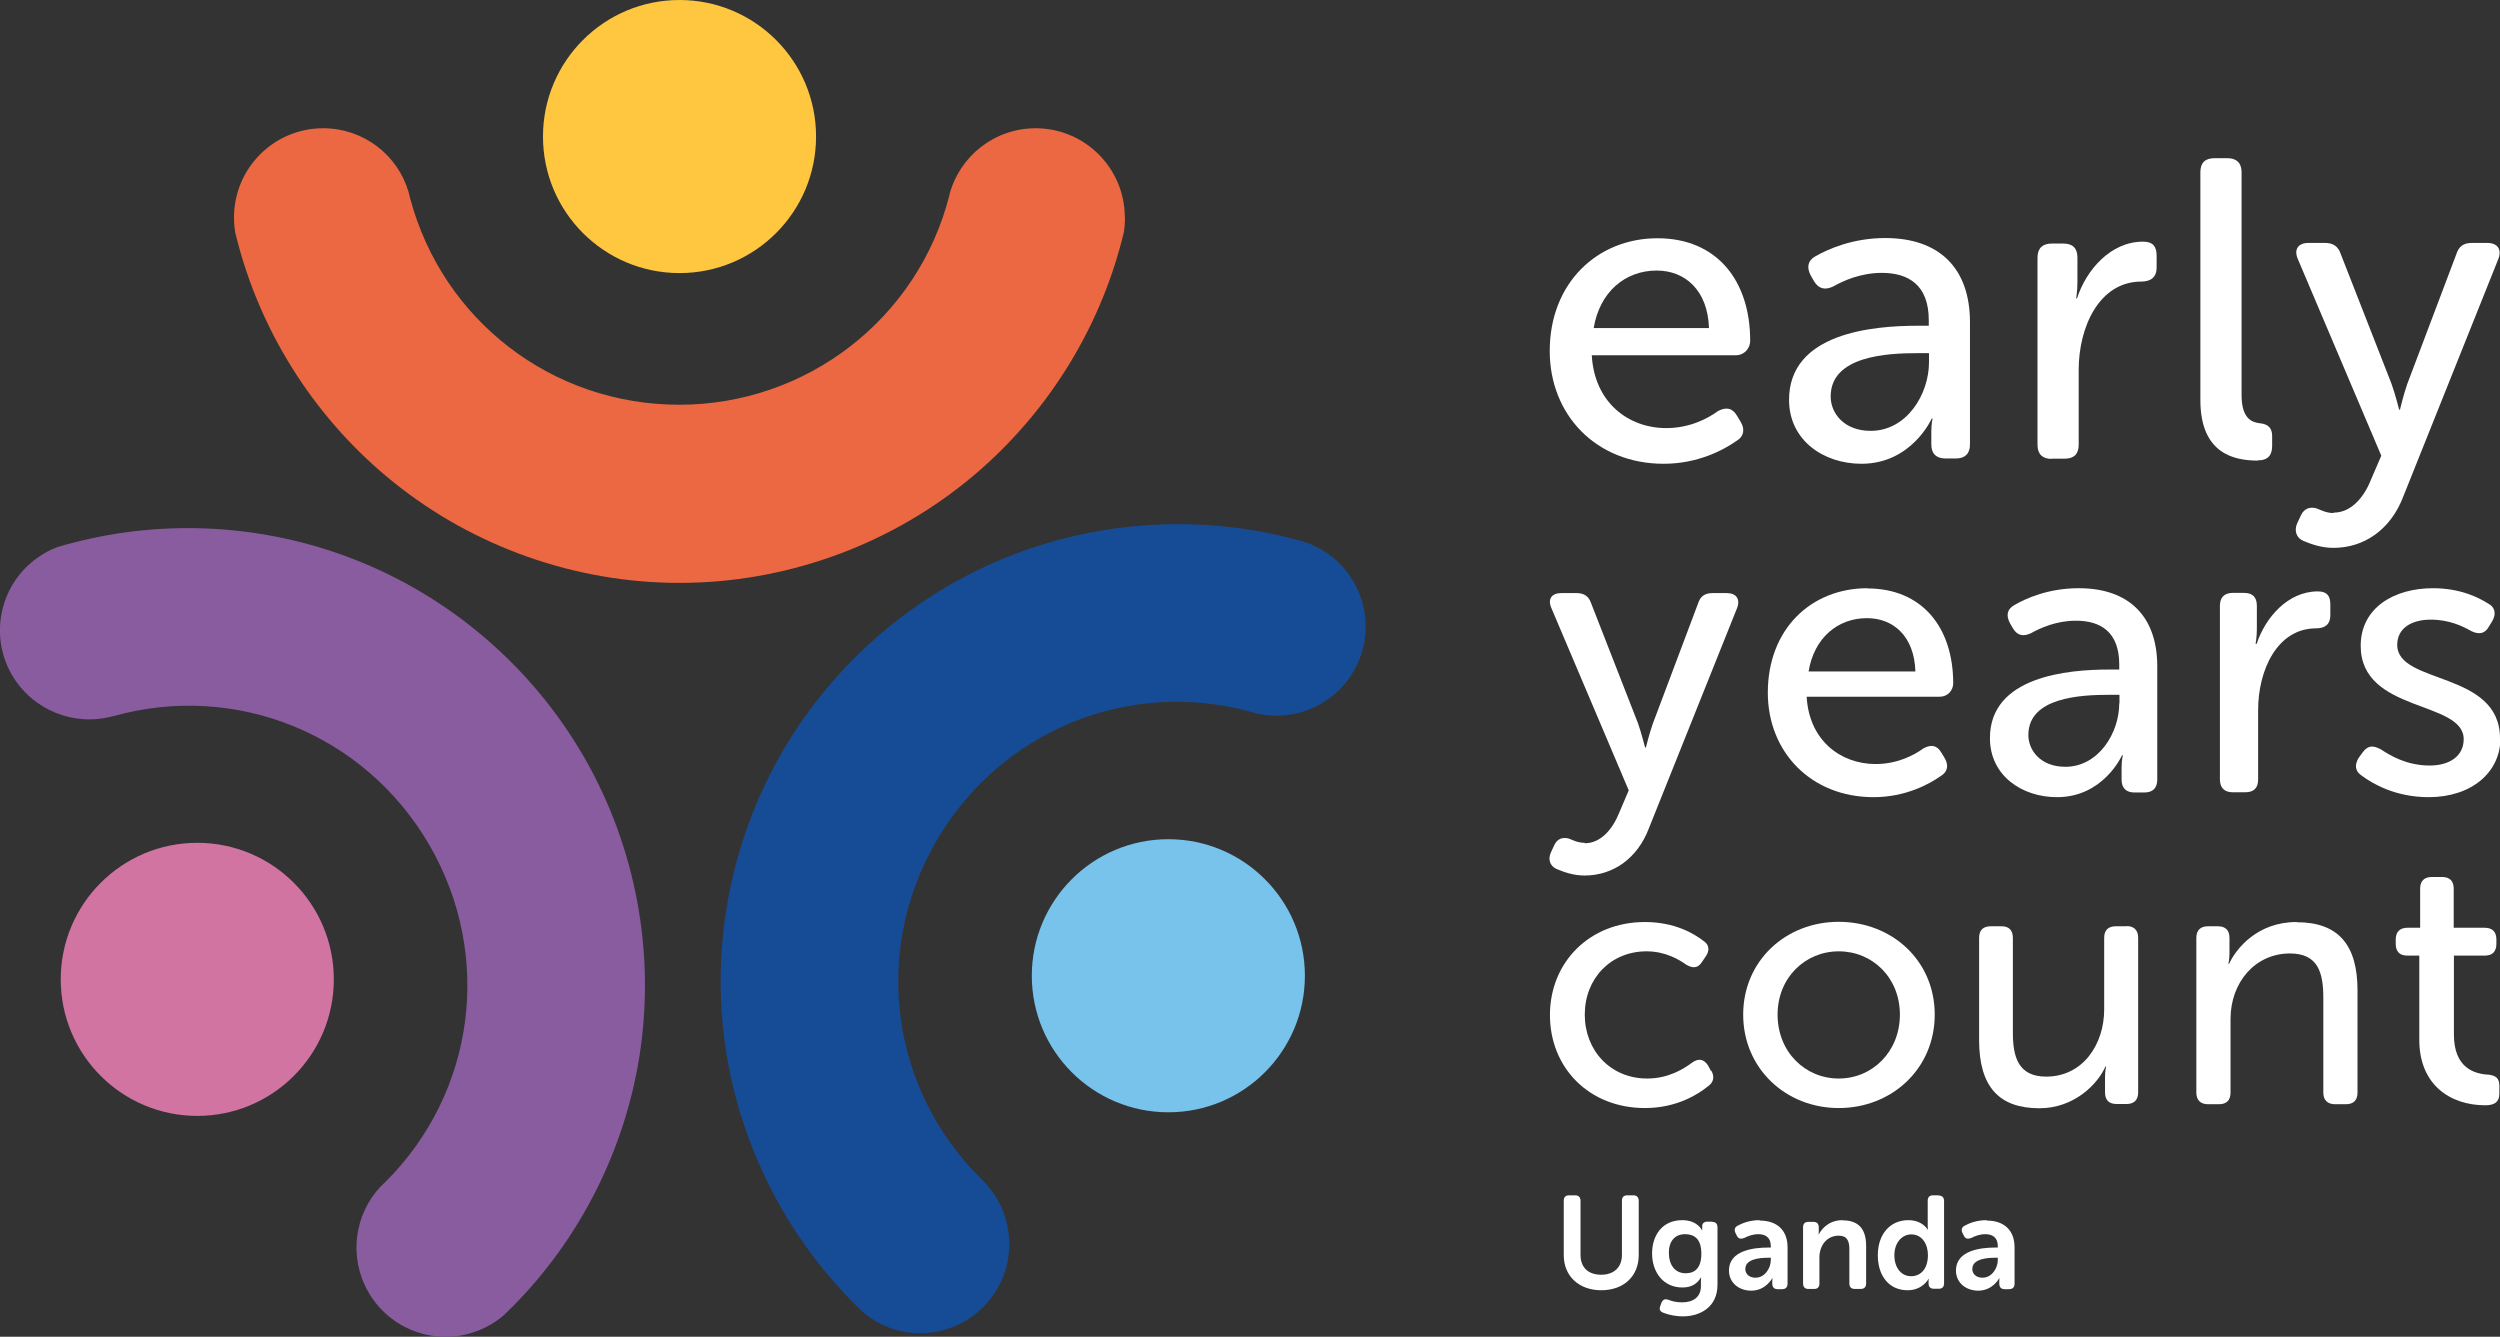 <svg xmlns="http://www.w3.org/2000/svg" id="Layer_2" data-name="Layer 2" viewBox="0 0 117.73 62.95"><rect x="0" y="0" width="117.73" height="62.95" fill="#333333" stroke="none"/><defs><style>      .cls-1 {        fill: #eb6842;      }      .cls-2 {        fill: #fff;      }      .cls-3 {        fill: #ffc73f;      }      .cls-4 {        fill: #d174a2;      }      .cls-5 {        fill: #164c96;      }      .cls-6 {        fill: #895c9f;      }      .cls-7 {        fill: #78c3ec;      }    </style></defs><g id="Layer_2-2" data-name="Layer 2"><g><g><g><path class="cls-5" d="M41.23,62.21c-.2-.12-.39-.24-.56-.39-.18-.17-.36-.35-.54-.53-3.14-3.19-5.24-7.34-5.94-11.79-.75-4.83,.18-9.82,2.63-14.06,2.45-4.24,6.31-7.55,10.87-9.31,4.23-1.63,8.9-1.89,13.26-.74,.19,.05,.38,.1,.56,.16,.24,.08,.47,.19,.7,.32,2.01,1.16,2.7,3.73,1.54,5.73-.95,1.65-2.85,2.41-4.61,1.99-.11-.03-.21-.06-.32-.09-5.73-1.54-11.74,.94-14.74,6.13-3.03,5.24-2.12,11.75,2.19,15.95,0,0,.01,.01,.02,.02,1.32,1.31,1.65,3.39,.68,5.08-1.16,2.01-3.73,2.7-5.73,1.54Z"></path><circle class="cls-7" cx="55.02" cy="45.95" r="6.43"></circle></g><g><path class="cls-6" d="M2.1,26.05c.2-.12,.4-.21,.61-.29,.24-.07,.48-.14,.73-.2,4.33-1.13,8.98-.87,13.18,.76,4.56,1.76,8.42,5.07,10.87,9.31,2.45,4.24,3.38,9.23,2.63,14.06-.7,4.48-2.82,8.66-5.99,11.85-.14,.14-.28,.27-.42,.41-.19,.16-.4,.31-.63,.44-2.01,1.16-4.57,.47-5.73-1.54-.95-1.65-.66-3.67,.58-4.98,.08-.08,.16-.15,.24-.23,4.2-4.2,5.06-10.63,2.06-15.83-3.03-5.24-9.12-7.71-14.91-6.08,0,0-.01,0-.02,0-1.79,.49-3.76-.27-4.74-1.95-1.16-2.01-.47-4.57,1.54-5.73Z"></path><circle class="cls-4" cx="9.29" cy="46.12" r="6.43"></circle></g><g><path class="cls-1" d="M52.98,10.24c0,.23-.02,.46-.05,.68-.06,.24-.12,.49-.19,.73-1.19,4.32-3.74,8.21-7.25,11.04-3.81,3.07-8.6,4.76-13.49,4.76s-9.69-1.69-13.49-4.76c-3.53-2.84-6.09-6.77-7.27-11.11-.05-.19-.1-.38-.15-.57-.05-.25-.07-.5-.07-.77,0-2.32,1.88-4.2,4.2-4.2,1.9,0,3.51,1.26,4.02,3,.03,.11,.05,.21,.08,.32,1.54,5.73,6.68,9.7,12.67,9.7s11.24-4.04,12.72-9.87c0,0,0-.02,0-.02,.47-1.8,2.11-3.13,4.06-3.13,2.32,0,4.2,1.88,4.2,4.2Z"></path><circle class="cls-3" cx="32" cy="6.43" r="6.43"></circle></g></g><g><path class="cls-2" d="M78.35,21.84c1.62,0,2.83-.66,3.43-1.08,.34-.2,.4-.54,.2-.88l-.18-.3c-.22-.38-.52-.42-.9-.22-.46,.34-1.32,.8-2.43,.8-1.8,0-3.39-1.22-3.51-3.43h6.78c.4,0,.68-.32,.68-.68,0-2.83-1.56-4.83-4.37-4.83s-5.07,2.09-5.07,5.31c0,3.01,2.19,5.31,5.37,5.31Zm-.34-9.1c1.34,0,2.41,.92,2.47,2.71h-5.43c.28-1.7,1.48-2.71,2.97-2.71Z"></path><path class="cls-2" d="M90.3,15.34c-2.11,0-6.05,.34-6.05,3.49,0,1.9,1.62,3.01,3.41,3.01,2.37,0,3.31-2.13,3.31-2.13h.04s-.06,.24-.06,.62v.6c0,.44,.24,.66,.66,.66h.5c.42,0,.66-.22,.66-.66v-5.75c0-2.57-1.46-3.97-3.99-3.97-1.54,0-2.69,.52-3.29,.86-.36,.2-.42,.52-.22,.9l.16,.28c.22,.36,.52,.42,.9,.24,.46-.26,1.28-.64,2.29-.64,1.24,0,2.21,.56,2.21,2.23v.26h-.52Zm.54,1.28v.44c0,1.5-1.04,3.23-2.75,3.23-1.24,0-1.88-.82-1.88-1.62,0-1.92,2.69-2.04,4.11-2.04h.52Z"></path><path class="cls-2" d="M96.61,21.6h.62c.44,0,.66-.22,.66-.66v-3.53c0-2,.96-4.15,2.95-4.15,.46,0,.72-.22,.72-.66v-.56c0-.44-.18-.66-.64-.66-1.52,0-2.67,1.32-3.11,2.67h-.04s.06-.34,.06-.76v-1.16c0-.44-.22-.66-.66-.66h-.56c-.42,0-.66,.22-.66,.66v8.82c0,.44,.24,.66,.66,.66Z"></path><path class="cls-2" d="M106.32,21.68c.5,0,.68-.26,.68-.68v-.48c0-.38-.22-.54-.52-.58-.42-.04-.92-.2-.92-1.34V8.11c0-.44-.24-.66-.66-.66h-.62c-.44,0-.66,.22-.66,.66v10.73c0,2.55,1.62,2.85,2.71,2.85Z"></path><path class="cls-2" d="M109.89,24.16c-.34,0-.6-.14-.8-.22-.28-.08-.58-.02-.74,.34l-.16,.34c-.16,.34-.08,.7,.3,.86,.34,.14,.82,.32,1.4,.32,1.42,0,2.69-.84,3.29-2.43l4.47-11.17c.18-.46-.04-.76-.52-.76h-.72c-.4,0-.62,.16-.74,.54l-2.31,6.11c-.18,.52-.34,1.2-.34,1.2h-.04s-.18-.72-.36-1.22l-2.39-6.11c-.12-.36-.36-.52-.74-.52h-.78c-.48,0-.7,.3-.5,.76l3.93,9.26-.5,1.16c-.32,.8-.92,1.52-1.74,1.52Z"></path><path class="cls-2" d="M74.62,39.69c-.32,0-.56-.13-.74-.2-.26-.07-.54-.02-.69,.32l-.15,.32c-.15,.32-.07,.65,.28,.8,.32,.13,.76,.3,1.3,.3,1.32,0,2.49-.78,3.04-2.25l4.14-10.34c.17-.43-.04-.71-.48-.71h-.67c-.37,0-.58,.15-.69,.5l-2.13,5.66c-.17,.48-.32,1.11-.32,1.11h-.04s-.17-.67-.33-1.13l-2.21-5.66c-.11-.33-.33-.48-.69-.48h-.72c-.45,0-.65,.28-.46,.71l3.64,8.58-.46,1.08c-.3,.74-.85,1.41-1.61,1.41Z"></path><path class="cls-2" d="M87.95,27.7c-2.67,0-4.7,1.93-4.7,4.92,0,2.78,2.02,4.92,4.98,4.92,1.5,0,2.62-.61,3.17-1,.32-.19,.37-.5,.19-.82l-.17-.28c-.2-.35-.48-.39-.84-.2-.43,.32-1.23,.74-2.25,.74-1.67,0-3.14-1.13-3.25-3.17h6.27c.37,0,.63-.3,.63-.63,0-2.62-1.45-4.47-4.05-4.47Zm-2.78,3.92c.26-1.58,1.37-2.51,2.75-2.51,1.24,0,2.23,.85,2.28,2.51h-5.03Z"></path><path class="cls-2" d="M97.89,27.7c-1.43,0-2.49,.48-3.04,.8-.33,.19-.39,.48-.2,.84l.15,.26c.2,.33,.48,.39,.84,.22,.43-.24,1.19-.59,2.12-.59,1.15,0,2.04,.52,2.04,2.06v.24h-.48c-1.95,0-5.61,.32-5.61,3.23,0,1.76,1.5,2.78,3.16,2.78,2.19,0,3.06-1.97,3.06-1.97h.04s-.06,.22-.06,.58v.56c0,.41,.22,.61,.61,.61h.46c.39,0,.61-.2,.61-.61v-5.33c0-2.38-1.36-3.68-3.69-3.68Zm1.91,5.42c0,1.39-.97,2.99-2.54,2.99-1.15,0-1.74-.76-1.74-1.5,0-1.78,2.49-1.89,3.81-1.89h.48v.41Z"></path><path class="cls-2" d="M106.22,30.32s.06-.32,.06-.71v-1.08c0-.41-.2-.61-.61-.61h-.52c-.39,0-.61,.2-.61,.61v8.17c0,.41,.22,.61,.61,.61h.58c.41,0,.61-.2,.61-.61v-3.27c0-1.86,.89-3.84,2.73-3.84,.43,0,.67-.2,.67-.61v-.52c0-.41-.17-.61-.59-.61-1.41,0-2.47,1.23-2.88,2.47h-.04Z"></path><path class="cls-2" d="M117.73,34.77c0-3.19-4.84-2.52-4.84-4.4,0-.8,.69-1.19,1.58-1.19s1.52,.32,1.91,.54c.35,.17,.63,.13,.82-.2l.17-.28c.19-.33,.13-.65-.2-.82-.45-.28-1.3-.72-2.6-.72-1.84,0-3.4,.93-3.4,2.71,0,3.17,4.85,2.56,4.85,4.4,0,.8-.67,1.24-1.6,1.24-1.1,0-1.87-.48-2.3-.76-.37-.2-.61-.19-.85,.13l-.19,.26c-.2,.32-.19,.63,.13,.84,.52,.39,1.6,1.02,3.16,1.02,2.02,0,3.38-1.17,3.38-2.77Z"></path><path class="cls-2" d="M80.57,50.43l-.13-.25c-.2-.31-.45-.35-.74-.15-.4,.3-1.12,.76-2.13,.76-1.72,0-2.94-1.31-2.94-3.01s1.22-2.98,2.91-2.98c.88,0,1.52,.38,1.87,.63,.31,.18,.55,.17,.74-.13l.17-.25c.2-.28,.18-.56-.1-.74-.45-.35-1.36-.89-2.76-.89-2.61,0-4.47,1.9-4.47,4.38s1.84,4.38,4.47,4.38c1.51,0,2.51-.65,2.98-1.03,.26-.18,.31-.45,.15-.73Z"></path><path class="cls-2" d="M86.59,52.18c2.5,0,4.52-1.85,4.52-4.4s-2.02-4.37-4.52-4.37-4.5,1.84-4.5,4.37,2,4.4,4.5,4.4Zm0-7.38c1.59,0,2.88,1.24,2.88,2.98s-1.29,3.01-2.88,3.01-2.88-1.26-2.88-3.01,1.31-2.98,2.88-2.98Z"></path><path class="cls-2" d="M100.15,43.62h-.51c-.36,0-.55,.18-.55,.55v3.37c0,1.65-1.01,3.16-2.73,3.16-1.32,0-1.57-.93-1.57-2.08v-4.45c0-.36-.18-.55-.53-.55h-.51c-.36,0-.55,.18-.55,.55v4.81c0,2.22,.96,3.21,2.84,3.21,1.64,0,2.75-1.14,3.11-1.97h.03s-.05,.23-.05,.48v.74c0,.36,.18,.55,.55,.55h.46c.35,0,.55-.18,.55-.55v-7.28c0-.36-.2-.55-.55-.55Z"></path><path class="cls-2" d="M108.15,43.42c-1.84,0-2.84,1.24-3.18,1.97h-.03s.05-.23,.05-.48v-.74c0-.36-.18-.55-.55-.55h-.46c-.35,0-.55,.18-.55,.55v7.28c0,.36,.2,.55,.55,.55h.51c.36,0,.55-.18,.55-.55v-3.46c0-1.74,1.17-3.09,2.8-3.09,1.34,0,1.57,.93,1.57,2.1v4.45c0,.36,.2,.55,.55,.55h.51c.36,0,.55-.18,.55-.55v-4.81c0-2.13-.89-3.21-2.86-3.21Z"></path><path class="cls-2" d="M117.15,50.61c-.61-.05-1.59-.3-1.59-1.89v-3.72h1.47c.35,0,.53-.2,.53-.55v-.21c0-.35-.18-.55-.55-.55h-1.46v-1.84c0-.36-.18-.55-.55-.55h-.48c-.35,0-.55,.18-.55,.55v1.84h-.6c-.36,0-.55,.2-.55,.55v.21c0,.35,.18,.55,.53,.55h.58v3.97c0,2.12,1.46,3.08,3.11,3.08,.45,0,.66-.17,.66-.55v-.35c0-.38-.15-.51-.58-.55Z"></path><path class="cls-2" d="M76.91,56.29h-.28c-.17,0-.25,.09-.25,.26v2.55c0,.59-.39,.93-.98,.93s-.97-.33-.97-.93v-2.55c0-.17-.09-.26-.26-.26h-.28c-.17,0-.25,.09-.25,.26v2.56c0,.98,.71,1.65,1.77,1.65s1.76-.67,1.76-1.65v-2.56c0-.17-.09-.26-.25-.26Z"></path><path class="cls-2" d="M80.62,57.53h-.21c-.17,0-.25,.09-.25,.21v.12s0,.08,0,.08h-.01s-.2-.48-.93-.48c-.94,0-1.42,.71-1.42,1.57s.51,1.6,1.43,1.6c.42,0,.69-.17,.87-.47h.01s-.01,.09-.01,.16v.24c0,.56-.41,.77-.89,.77-.29,0-.49-.06-.64-.12-.17-.06-.26-.01-.33,.14l-.05,.14c-.07,.16-.02,.27,.14,.33,.22,.09,.57,.17,.92,.17,.78,0,1.63-.41,1.63-1.49v-2.7c0-.17-.09-.26-.25-.26Zm-1.24,2.43c-.51,0-.79-.4-.79-.97,0-.52,.27-.87,.76-.87,.41,0,.77,.19,.77,.92s-.36,.92-.73,.92Z"></path><path class="cls-2" d="M82.86,57.46c-.47,0-.83,.15-1.03,.26-.15,.08-.17,.2-.1,.35l.06,.12c.07,.15,.19,.17,.35,.11,.15-.08,.39-.18,.66-.18,.32,0,.59,.14,.59,.56v.07h-.13c-.71,0-1.84,.15-1.84,1.08,0,.58,.47,.95,1.05,.95,.69,0,.99-.59,.99-.59h.01s-.01,.05-.01,.14v.12c0,.17,.09,.26,.25,.26h.21c.17,0,.26-.09,.26-.26v-1.71c0-.8-.49-1.26-1.31-1.26Zm.53,1.88c0,.38-.28,.83-.72,.83-.32,0-.48-.2-.48-.41,0-.47,.67-.53,1.07-.53h.13v.12Z"></path><path class="cls-2" d="M86.77,57.46c-.64,0-.98,.4-1.12,.67h-.01s.01-.07,.01-.14v-.19c0-.17-.09-.26-.25-.26h-.24c-.17,0-.25,.09-.25,.26v2.64c0,.17,.09,.26,.25,.26h.27c.17,0,.25-.09,.25-.26v-1.22c0-.57,.35-1.03,.91-1.03,.4,0,.5,.26,.5,.64v1.61c0,.17,.09,.26,.26,.26h.27c.17,0,.26-.09,.26-.26v-1.77c0-.84-.4-1.2-1.1-1.2Z"></path><path class="cls-2" d="M91.3,56.29h-.27c-.17,0-.25,.09-.25,.26v1.18c0,.1,.01,.18,.01,.18h-.01s-.23-.45-.92-.45c-.84,0-1.43,.65-1.43,1.65s.55,1.65,1.4,1.65c.72,0,.99-.54,.99-.54h.01s-.01,.05-.01,.11v.12c0,.15,.09,.24,.25,.24h.23c.17,0,.25-.09,.25-.26v-3.87c0-.17-.09-.26-.25-.26Zm-1.3,3.81c-.46,0-.79-.39-.79-.99s.37-.98,.79-.98c.53,0,.79,.48,.79,.97,0,.7-.38,1-.79,1Z"></path><path class="cls-2" d="M93.55,57.46c-.47,0-.83,.15-1.03,.26-.15,.08-.17,.2-.1,.35l.06,.12c.07,.15,.19,.17,.35,.11,.15-.08,.39-.18,.66-.18,.32,0,.59,.14,.59,.56v.07h-.13c-.71,0-1.84,.15-1.84,1.08,0,.58,.47,.95,1.05,.95,.69,0,.99-.59,.99-.59h.01s-.01,.05-.01,.14v.12c0,.17,.09,.26,.25,.26h.21c.17,0,.26-.09,.26-.26v-1.71c0-.8-.49-1.26-1.31-1.26Zm.53,1.88c0,.38-.28,.83-.72,.83-.32,0-.48-.2-.48-.41,0-.47,.67-.53,1.07-.53h.13v.12Z"></path></g></g></g></svg>